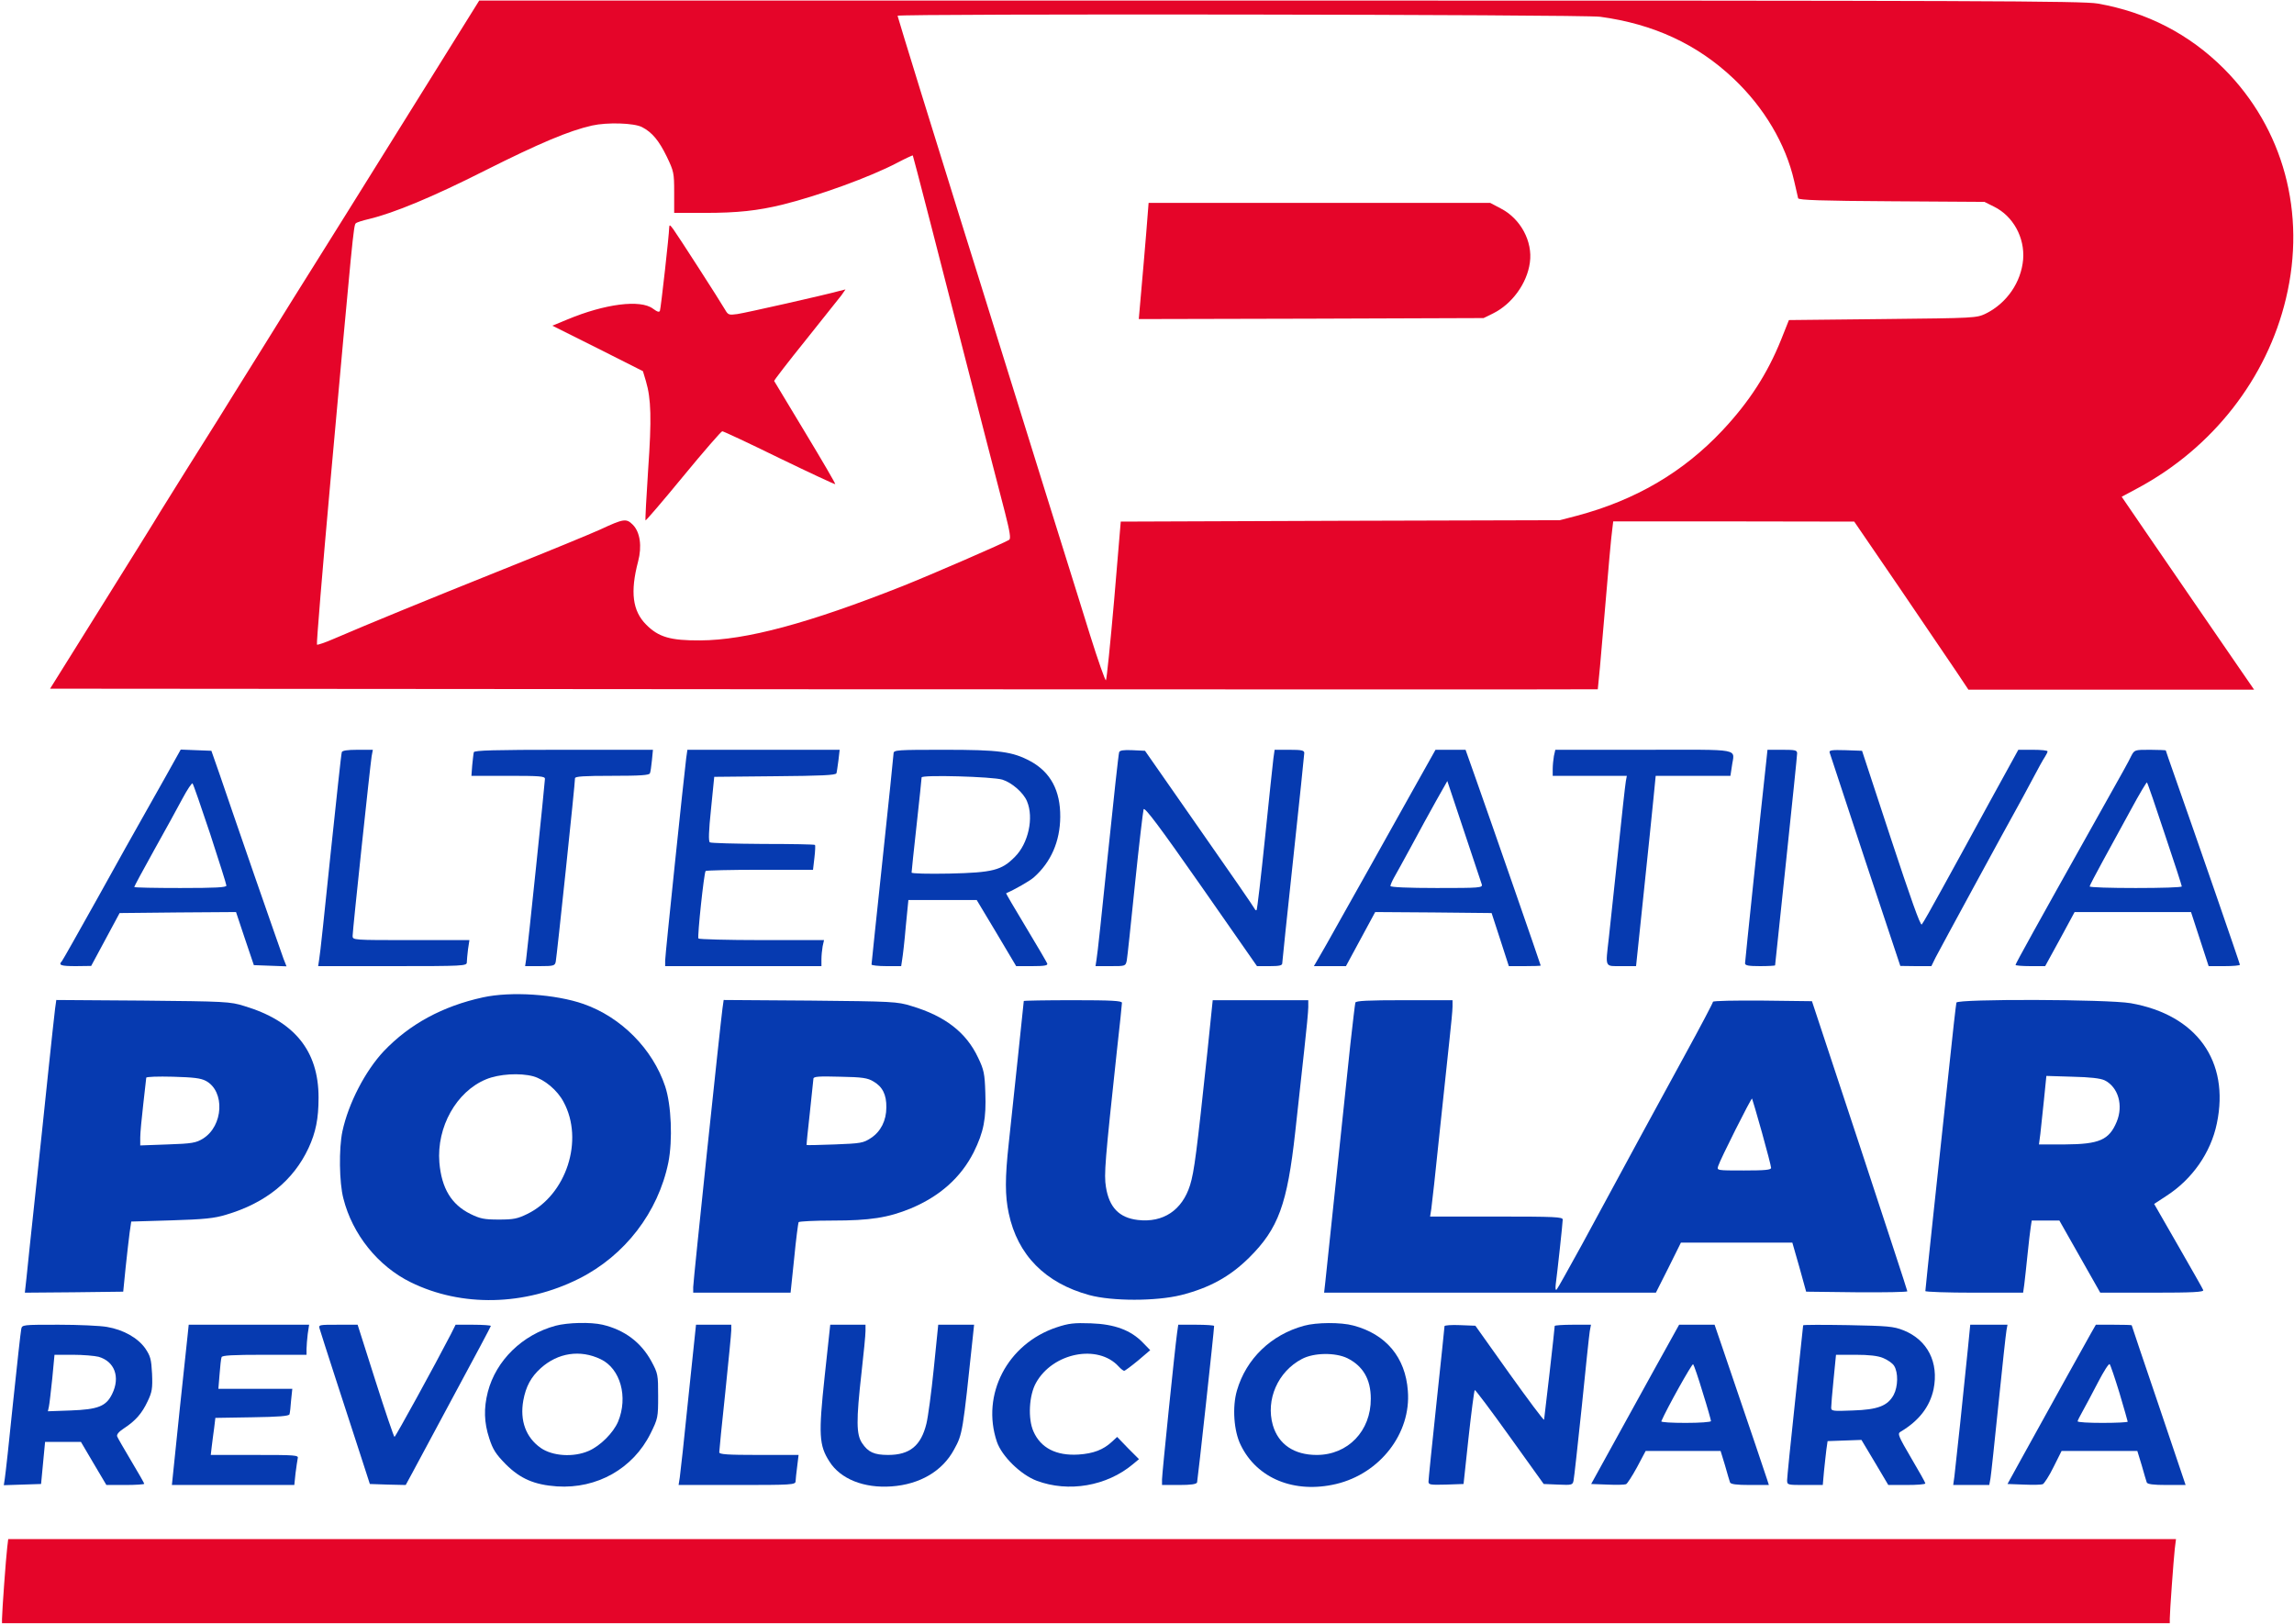 <svg height="266.063" preserveAspectRatio="xMidYMid meet" viewBox="0 0 1145 810" width="375.85" xmlns="http://www.w3.org/2000/svg"><g transform="matrix(.1 0 0 -.1 0 810)"><g fill="#e50529"><path d="m2020 7503c-205-329-405-650-445-713s-159-254-265-425c-106-170-206-330-221-355-84-133-253-403-288-460-21-36-154-249-295-475l-256-410 3861-3c2124-1 3863-1 3864 0 1 2 17 172 34 378s34 394 38 418l5 42h602l601-1 225-329c124-182 252-371 285-420l60-90h713 713l-95 138c-52 75-147 214-211 307-64 94-170 248-236 344l-119 174 80 43c373 200 645 547 740 947 102 426-12 848-310 1147-172 172-384 282-630 325-74 13-587 15-4081 15h-3997zm5967 516c266-36 485-137 667-310 151-143 259-325 301-509 9-41 19-80 20-87 3-9 117-13 467-15l463-3 48-24c95-47 154-154 145-264-10-113-81-217-185-269-48-23-50-23-516-28l-468-5-39-98c-68-169-159-310-292-452-197-210-435-349-728-427l-85-22-1096-3-1095-4-33-392c-19-216-37-395-41-400-3-4-39 97-79 225s-94 303-121 388-146 468-265 850-238 765-265 850c-108 345-310 999-310 1004 0 11 3425 7 3507-5zm-4782-551c50-26 84-67 123-147 35-73 37-81 37-178v-103h152c165 0 264 11 388 41 182 45 440 139 573 209 42 22 77 38 78 37 2-2 119-455 359-1392 37-143 82-318 101-390 25-98 30-131 21-137-25-16-389-174-532-231-467-185-781-270-1010-271-148-1-208 16-270 79-68 68-80 163-40 315 20 76 10 146-26 183-33 33-46 31-164-24-44-20-262-110-485-199-399-160-674-273-839-344-46-20-86-34-89-31s27 368 67 812c111 1229 116 1283 127 1291 5 5 34 14 64 21 126 30 321 111 580 242 273 137 420 199 535 225 76 17 210 13 250-8z"/><path d="m5721 6938c-7-84-18-215-25-291l-12-137 860 2 861 3 47 23c95 47 170 150 184 254 15 105-46 219-145 270l-53 28h-852-853z"/><path d="m3340 6965c0-31-41-398-46-413-3-9-12-7-35 10-63 47-240 24-427-54l-75-31 226-113 226-114 15-50c26-88 29-187 11-443-9-137-15-250-13-252s87 97 188 220c102 124 190 225 195 225 6 0 134-60 285-134 151-73 277-132 279-130s-65 117-149 256-154 255-156 259c-1 3 69 94 156 202 87 109 168 211 180 226l20 29-32-8c-72-20-466-109-508-115s-46-4-61 22c-26 45-236 371-258 401-18 24-20 25-21 7z"/><path d="m36 378c-6-47-26-323-26-357v-21h5410 5410v23c0 33 19 295 25 349l6 48h-5410-5410z"/></g><g fill="#063ab0"><path d="m825 4223c-43-76-97-172-120-213-24-41-120-214-215-385-95-170-176-314-181-320-19-20-6-25 69-25l77 1 71 132 71 132 291 3 290 2 44-132 45-133 81-3 82-3-15 38c-8 21-73 209-146 418-72 209-150 434-172 500l-42 120-77 3-76 3zm224-283c44-135 81-251 81-258 0-9-53-12-230-12-126 0-230 2-230 5s44 85 98 182c55 98 119 215 143 260s47 79 50 75c4-4 43-117 88-252z"/><path d="m1706 4348c-3-7-27-236-56-508-28-272-53-510-57-527l-5-33h371c355 0 371 1 371 19 0 10 3 39 6 65l7 46h-292c-289 0-291 0-291 21 0 27 88 854 95 897l6 32h-76c-52 0-77-4-79-12z"/><path d="m2365 4348c-2-7-5-37-8-65l-4-53h183c159 0 184-2 184-15 0-18-87-854-94-902l-5-33h74c69 0 75 2 79 23 5 24 97 895 96 915 0 9 44 12 185 12 140 0 187 3 189 13 3 6 7 36 10 65l5 52h-445c-347 0-445-3-449-12z"/><path d="m3425 4318c-11-87-105-983-105-1010v-28h390 390v34c0 18 3 48 6 65l7 31h-311c-171 0-313 4-316 8-6 10 28 329 36 337 3 3 125 6 271 6h265l7 60c4 33 5 62 3 64-2 3-119 5-259 5-140 1-260 4-266 8-7 5-6 54 6 167l16 160 303 3c230 2 304 5 307 15 2 6 6 36 10 65l6 52h-380-380z"/><path d="m4460 4342c0-9-25-248-55-531s-55-518-55-523c0-4 33-8 74-8h74l5 33c3 17 12 92 18 165l13 132h171 170l99-165 98-165h80c60 0 79 3 75 13-2 6-50 88-106 181s-101 169-99 170c41 17 119 62 138 79 86 76 131 180 132 302 1 131-48 223-149 278-90 48-154 57-430 57-234 0-253-1-253-18zm543-131c48-15 106-66 123-108 35-82 7-211-61-278-66-67-110-78-327-83-105-2-188 0-188 5s11 111 25 237 25 233 25 238c0 14 354 4 403-11z"/><path d="m5586 4348c-3-7-28-236-56-508s-53-510-57-527l-5-33h75c74 0 75 0 81 28 3 15 21 187 41 382s40 363 43 373c5 13 78-84 287-383l279-400h63c47 0 63 3 63 14 0 8 25 244 55 524 30 281 55 517 55 526 0 13-13 16-74 16h-74l-6-42c-3-24-22-203-42-398s-39-357-42-360c-2-3-7 0-9 5-2 6-126 186-276 400l-272 390-63 3c-44 2-63-1-66-10z"/><path d="m7040 4137c-68-122-162-289-208-372-46-82-106-188-132-235-78-139-91-163-117-207l-25-43h80 80l73 135 73 135 290-2 291-3 43-132 43-133h80c43 0 79 1 79 3 0 4-252 730-323 930l-52 147h-75-75zm356-449c5-17-10-18-225-18-143 0-231 4-231 10 0 5 8 24 18 42 11 18 49 89 87 158 37 69 92 170 123 225l56 99 83-249z"/><path d="m7756 4329c-3-17-6-47-6-65v-34h185 185l-5-27c-3-16-21-179-40-363-20-184-40-373-45-420-17-150-22-140 63-140h73l38 363c21 199 43 413 49 475l11 112h187 186l7 46c12 94 64 84-438 84h-443z"/><path d="m8816 4303c-29-263-106-999-106-1009 0-11 19-14 75-14 41 0 75 2 75 4s25 237 55 521c30 285 55 526 55 537 0 16-9 18-74 18h-74z"/><path d="m9132 4347c2-7 82-250 178-540l175-526 77-1h78l21 43c20 39 364 672 408 750 11 19 43 79 72 133 29 55 58 108 66 119 7 11 13 23 13 27 0 5-33 8-73 8h-73l-144-262c-79-145-185-339-236-431-51-93-96-173-102-179-7-7-57 135-154 429l-144 438-83 3c-66 2-82 0-79-11z"/><path d="m10637 4328c-17-35-21-42-205-370-258-460-372-666-372-672 0-3 33-6 74-6h74l74 135 73 135h290 291l44-135 44-135h78c43 0 78 3 78 7 0 6-216 631-324 937-25 71-46 131-46 133 0 1-35 3-78 3-78 0-78 0-95-32zm168-389c47-139 85-257 85-261 0-5-103-8-230-8-126 0-230 3-230 8 0 4 30 61 66 127s99 182 141 258c41 76 77 136 79 134 3-2 43-118 89-258z"/><path d="m2410 3124c-201-44-365-133-494-268-93-99-177-261-207-401-18-85-16-256 5-335 45-179 173-338 336-418 254-125 569-118 840 18 229 115 395 331 446 580 22 112 15 287-16 380-62 186-219 345-407 411-140 49-362 64-503 33zm252-394c56-16 120-69 151-128 103-190 14-464-181-559-49-24-69-28-142-28s-93 4-142 28c-95 47-144 128-155 257-14 177 85 354 233 415 65 27 169 33 236 15z"/><path d="m275 3068c-3-24-19-169-35-323s-45-431-65-615-39-368-43-408l-8-72 245 2 246 3 12 120c7 66 16 145 20 175l8 55 200 6c163 5 214 10 273 28 197 58 336 170 412 333 36 78 50 146 50 252 0 234-121 382-371 457-70 22-94 23-506 27l-432 3zm753-361c96-52 87-225-15-288-34-21-54-25-176-29l-137-5v40c0 22 7 96 15 165s15 129 15 133c0 5 60 7 133 5 103-3 139-7 165-21z"/><path d="m3606 3068c-11-81-146-1361-146-1390v-28h243 243l18 172c9 95 20 176 22 180 3 4 79 8 170 8 186 0 277 14 391 61 145 61 249 154 313 280 50 101 63 168 58 298-3 94-7 114-36 174-59 126-165 208-333 258-70 22-94 23-505 27l-432 3zm754-364c45-26 65-66 64-129 0-66-28-121-77-153-38-25-50-27-180-32-76-3-140-4-141-3s6 73 16 160c9 87 17 164 18 171 0 11 26 13 133 10 111-2 138-6 167-24z"/><path d="m5110 3106c0-2-14-131-30-287-17-156-37-346-45-423-19-173-19-262 0-350 44-208 182-348 402-408 114-31 333-31 458 0 142 36 244 92 340 187 146 145 190 266 230 628 14 128 34 312 45 410 11 97 20 193 20 212v35h-238-239l-27-262c-53-497-65-593-86-661-39-125-134-189-261-174-93 11-143 63-159 165-10 62-5 126 55 682 14 123 25 230 25 237 0 10-52 13-245 13-135 0-245-2-245-4z"/><path d="m6765 3098c-2-7-13-101-25-208-61-583-120-1141-125-1187l-6-53h828 828l63 125 62 125h278 278l35-122 34-123 253-3c138-1 252 1 252 5 0 5-108 332-238 728l-238 720-247 3c-136 1-247-1-247-6s-61-121-136-258c-161-295-262-480-518-954-65-118-121-219-126-224-6-6-7 4-5 25 8 59 35 307 35 324 0 13-39 15-331 15h-331l6 38c3 20 22 190 41 377 20 187 42 399 50 470 8 72 15 145 15 163v32h-240c-184 0-242-3-245-12zm2029-647c25-90 46-170 46-178 0-10-29-13-136-13-135 0-135 0-128 22 10 33 165 341 169 337 1-2 24-78 49-168z"/><path d="m9765 3098c-2-7-20-164-39-348-20-184-54-503-76-709s-40-378-40-383c0-4 110-8 244-8h244l6 43c3 23 10 89 16 147s13 120 16 138l5 32h69 69l102-180 102-180h260c203 0 258 3 254 13-2 6-59 106-125 221l-120 209 61 40c129 83 222 216 252 362 65 311-101 542-430 600-117 20-863 22-870 3zm740-388c68-34 94-125 60-207-38-91-87-112-259-113h-129l7 53c3 28 11 105 18 170l12 119 130-4c89-2 140-8 161-18z"/><path d="m2773 1485c-166-45-297-173-338-330-21-82-19-153 7-232 18-56 33-79 82-129 73-73 143-103 256-111 200-13 380 89 467 264 37 75 38 80 38 187s-1 113-34 174c-52 95-134 156-243 182-61 14-174 11-235-5zm225-167c99-47 138-189 87-312-24-56-89-121-147-146-76-33-180-26-239 15-74 52-105 136-87 237 13 70 38 117 88 162 85 76 196 93 298 44z"/><path d="m5274 1477c-246-82-378-336-298-572 25-72 119-164 199-194 158-59 349-27 480 83l30 25-55 55-54 56-26-24c-43-40-92-59-167-64-111-7-189 33-225 116-28 63-22 180 13 242 84 151 310 195 413 81 11-12 23-21 27-21s35 23 69 51l61 52-37 38c-60 62-141 92-259 96-84 3-111 0-171-20z"/><path d="m6509 1485c-165-45-289-165-335-323-24-82-16-203 19-273 81-167 268-243 476-194 219 52 375 253 358 465-12 167-109 283-272 326-62 17-185 16-246-1zm216-162c78-39 117-105 117-202 1-161-114-281-270-281-113 0-191 53-219 149-36 127 25 267 145 330 60 32 167 33 227 4z"/><path d="m106 1468c-3-13-21-178-41-368-19-190-38-360-41-378l-5-33 93 3 93 3 10 105 10 105h90 89l63-107 64-108h94c52 0 95 3 95 6s-29 54-65 114c-35 59-67 114-70 122-4 10 8 24 34 41 58 38 90 75 118 135 22 46 25 64 22 137-4 74-8 88-34 127-38 53-109 93-191 107-33 6-142 11-242 11-180 0-182 0-186-22zm386-138c80-23 109-101 68-185-30-62-70-78-208-83l-113-4 5 23c3 13 10 77 17 142l11 117h92c50 0 108-5 128-10z"/><path d="m936 1433c-14-126-65-612-71-675l-7-68h305 306l6 58c4 31 9 65 11 75 5 16-10 17-214 17h-220l5 43c3 23 8 65 12 92l6 50 183 3c134 2 184 6 187 15 2 6 6 38 8 70l6 57h-185-184l6 73c3 39 7 78 10 85 2 9 54 12 214 12h210v29c0 15 3 49 6 75l7 46h-301-300z"/><path d="m1596 1468c7-25 138-429 208-643l42-130 90-3 89-2 31 57c17 32 112 209 212 395 100 185 182 339 182 342s-40 6-88 6h-88l-24-48c-78-151-276-512-281-512-3 0-46 126-95 280l-89 280h-98c-97 0-98 0-91-22z"/><path d="m3436 1128c-20-200-40-380-43-400l-6-38h292c270 0 291 1 292 18 0 9 4 43 8 75l7 57h-198c-158 0-198 3-198 13 0 8 13 141 30 298 16 156 30 296 30 312v27h-88-88z"/><path d="m4116 1231c-31-290-28-343 24-424 55-87 172-134 310-124 141 10 254 76 312 184 43 78 43 84 94 566l6 57h-89-90l-22-217c-12-120-29-245-37-277-27-110-83-156-191-156-70 0-100 14-130 59-29 43-30 111-3 351 11 96 20 190 20 208v32h-88-88z"/><path d="m5875 1448c-11-79-75-703-75-730v-28h85c60 0 87 4 90 13 3 10 85 759 85 781 0 3-40 6-89 6h-90z"/><path d="m7210 1483c0-4-18-177-40-383s-40-383-40-393c0-16 9-17 88-15l87 3 25 232c14 128 28 234 31 237 2 3 81-102 174-232l170-237 72-3c68-3 73-2 77 20 3 13 21 178 41 368 19 190 37 360 40 378l6 32h-91c-49 0-90-3-90-6 0-13-51-459-53-468-2-5-79 99-173 230l-170 239-77 3c-42 2-77-1-77-5z"/><path d="m8341 1418c-23-40-121-219-220-398l-179-325 81-3c44-2 86-1 93 2 6 2 31 41 55 85l43 81h187 187l22-72c11-40 23-79 25-85 3-9 32-13 99-13h95l-9 28c-7 23-73 217-222 655l-40 117h-89-88zm158-267c23-73 41-137 41-142s-57-9-126-9-124 3-122 8c30 69 154 290 159 285 4-5 26-68 48-142z"/><path d="m9000 1487c0-3-18-173-40-377s-40-383-40-396c0-24 2-24 89-24h89l6 68c4 37 9 86 12 109l6 42 85 3 84 3 67-112 67-113h92c51 0 93 3 93 8 0 4-32 61-71 127-62 106-69 121-54 130 93 55 147 125 166 213 27 134-30 246-150 294-50 20-79 22-278 26-123 2-223 2-223-1zm399-163c22-9 47-26 55-39 21-33 20-103-2-145-30-55-79-74-204-78-100-4-108-3-108 14 0 11 5 74 12 142l12 122h98c66 0 111-5 137-16z"/><path d="m9822 1368c-19-192-61-588-67-635l-6-43h90 90l6 33c3 17 21 185 40 372s37 352 40 368l5 27h-93-93z"/><path d="m10437 1448c-22-39-174-312-351-633l-66-120 82-3c45-2 87-1 94 2s32 41 54 86l40 80h189 189l22-72c11-40 23-79 25-85 3-9 32-13 99-13h95l-134 397c-74 218-135 398-135 400s-40 3-90 3h-89zm142-299c22-75 41-140 41-143s-56-6-125-6-125 3-125 8c0 4 12 27 26 52s48 89 76 143 54 95 58 90c4-4 26-69 49-144z"/></g></g></svg>
